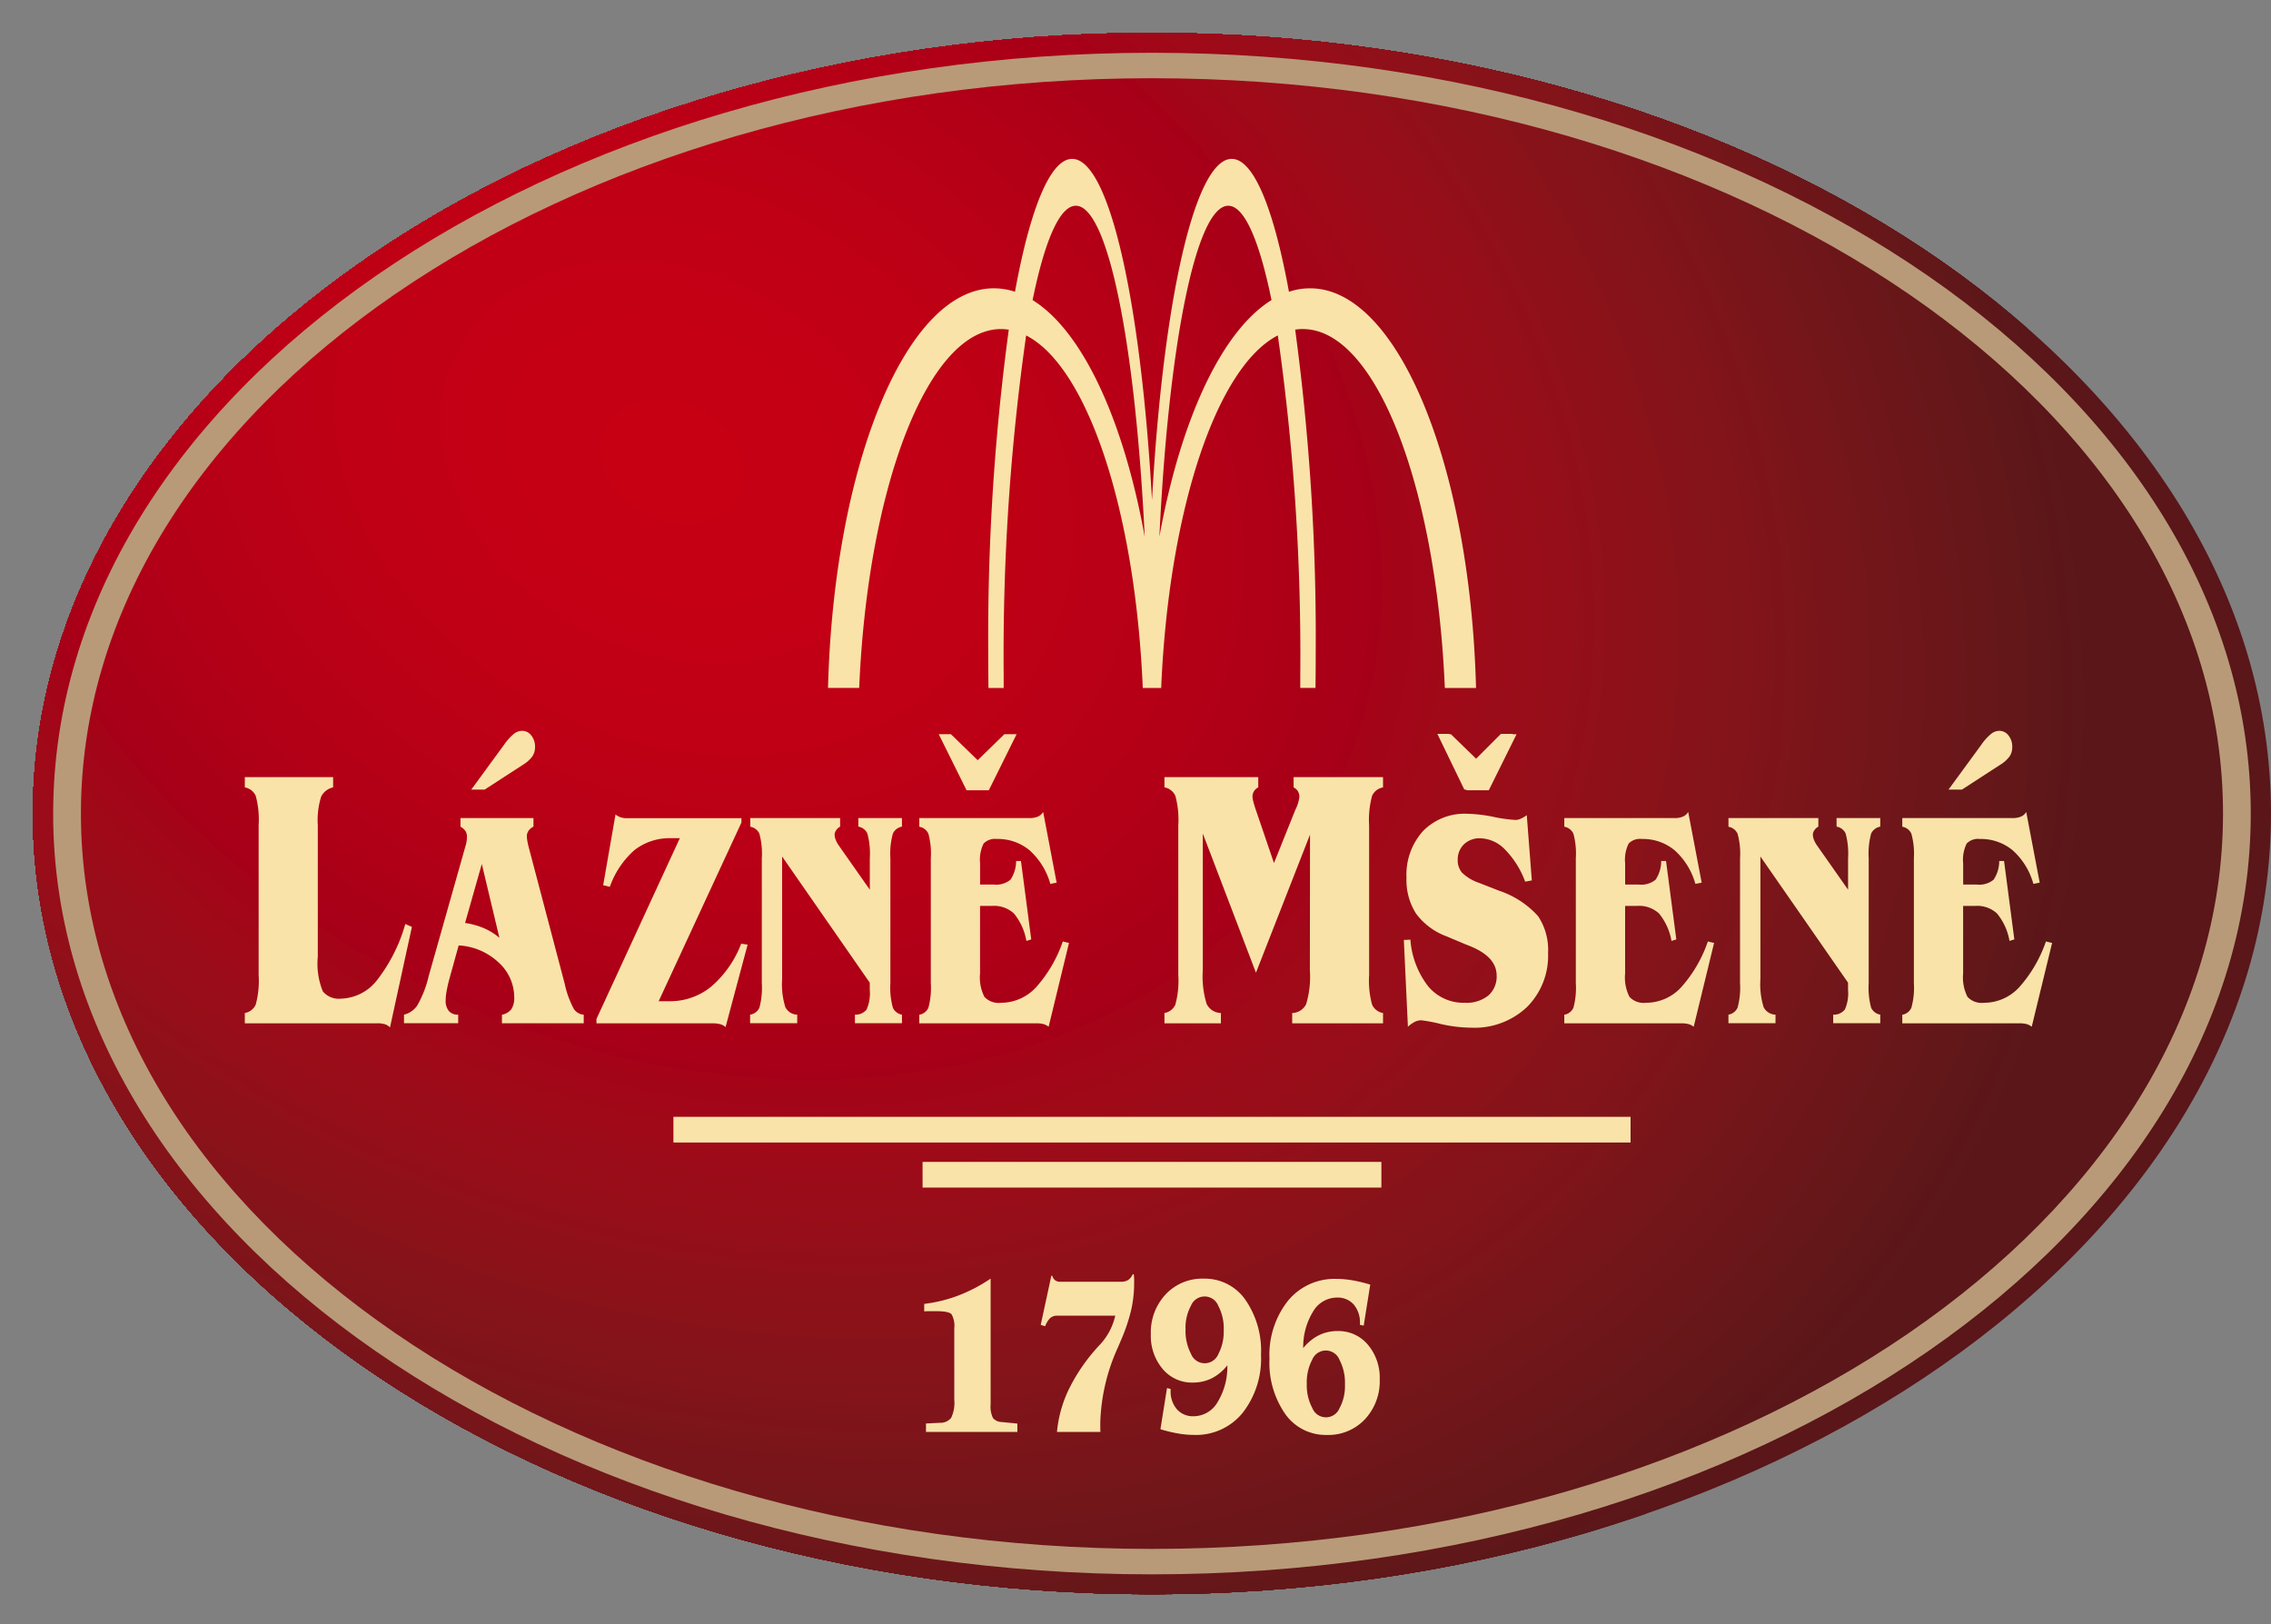 <svg id="logo" xmlns="http://www.w3.org/2000/svg" xmlns:xlink="http://www.w3.org/1999/xlink" width="187.965" height="134.44" viewBox="0 0 187.965 134.44">
  <rect x="0" y="0" width="187.965" height="134.44" fill="#808080" stroke="none"/>
  <defs>
    <clipPath id="clip-path">
      <path id="Path_584" data-name="Path 584" d="M7.979,72.594c0,35.593,41.609,64.623,92.621,64.623s92.617-29.03,92.617-64.623S151.614,7.971,100.6,7.971,7.979,37,7.979,72.594" transform="translate(-7.979 -7.971)" fill="none"/>
    </clipPath>
    <clipPath id="clip-path-2">
      <rect id="Rectangle_397" data-name="Rectangle 397" width="187.965" height="134.44" fill="none"/>
    </clipPath>
    <clipPath id="clip-path-3">
      <path id="Path_587" data-name="Path 587" d="M15.178,75.766c0-33.527,39.822-60.871,88.649-60.871s88.647,27.344,88.647,60.871-39.822,60.87-88.647,60.87-88.649-27.343-88.649-60.87m-2.3,0c0,34.686,40.853,62.976,90.947,62.976s90.945-28.29,90.945-62.976-40.855-62.977-90.945-62.977S12.881,41.08,12.881,75.766" transform="translate(-12.881 -12.789)" fill="none"/>
    </clipPath>
    <linearGradient id="linear-gradient" x1="-0.024" y1="1.033" x2="-0.022" y2="1.033" gradientUnits="objectBoundingBox">
      <stop offset="0" stop-color="#f7ebdf"/>
      <stop offset="0.006" stop-color="#f7ebdf"/>
      <stop offset="0.247" stop-color="#fce6b2"/>
      <stop offset="0.702" stop-color="#dab58c"/>
      <stop offset="1" stop-color="#b89a78"/>
    </linearGradient>
  </defs>
  <g id="Group_1430" data-name="Group 1430" transform="translate(2.726 2.723)">
    <g id="Group_1429" data-name="Group 1429" clip-path="url(#clip-path)">
      <rect id="Rectangle_394" data-name="Rectangle 394" width="185.238" height="129.244" transform="translate(0 0.001)" fill="#5a1619"/>
      <path id="Path_451" data-name="Path 451" d="M165.074,97.574a78.477,78.477,0,0,1-25.859,28.784,92.007,92.007,0,0,1-17.591,9.278v-.651H34.56v.985A156.251,156.251,0,0,1,11.7,126.28Q6.065,123.345.8,120.043H2.91V5.057H155.442V4.063q.758,1.151,1.487,2.312,1.457,2.32,2.8,4.676,2.676,4.711,4.867,9.537c11.671,25.712,12.753,53.405.482,76.987" transform="translate(-3.251 -5.398)" fill="#5a1619"/>
      <path id="Path_452" data-name="Path 452" d="M165.055,97.679a77.887,77.887,0,0,1-25.664,28.569,91.417,91.417,0,0,1-17.462,9.21q-2.336.933-4.743,1.754v-1.7H35.519v.274a154.967,154.967,0,0,1-22.685-9.617q-5.6-2.913-10.826-6.191h1.7V5.586H155.5V4.867q.753,1.143,1.476,2.294,1.445,2.3,2.775,4.642,2.656,4.676,4.831,9.466c11.583,25.519,12.657,53.006.477,76.41" transform="translate(-4.048 -5.927)" fill="#5b1719"/>
      <path id="Path_453" data-name="Path 453" d="M165.038,97.787a77.265,77.265,0,0,1-25.472,28.354,90.614,90.614,0,0,1-17.328,9.14q-2.32.925-4.709,1.742v-.977H42.157v1.325q-2.841-.818-5.68-1.763a153.848,153.848,0,0,1-22.514-9.545q-5.555-2.891-10.745-6.143H4.5V6.119H155.552V5.676q.745,1.133,1.464,2.277,1.435,2.286,2.753,4.605,2.639,4.64,4.8,9.4c11.5,25.327,12.562,52.606.474,75.834" transform="translate(-4.845 -6.46)" fill="#5c1619"/>
      <path id="Path_454" data-name="Path 454" d="M165.022,97.894a76.709,76.709,0,0,1-25.278,28.139,90.035,90.035,0,0,1-17.2,9.07q-4.6,1.838-9.474,3.236v-1.763H48.712v2.106q-5.637-1.383-11.276-3.254a152.888,152.888,0,0,1-22.343-9.473q-5.513-2.869-10.663-6.1H5.3V6.649H155.608V6.481q.741,1.125,1.452,2.259,1.425,2.268,2.733,4.571,2.616,4.606,4.759,9.323c11.408,25.135,12.466,52.208.47,75.26" transform="translate(-5.643 -6.99)" fill="#5e1719"/>
      <path id="Path_455" data-name="Path 455" d="M165.005,93.715a76.116,76.116,0,0,1-25.084,27.923,89.261,89.261,0,0,1-17.066,9q-4.568,1.824-9.4,3.213v-1.03H49.584v1.369q-5.593-1.373-11.189-3.228a151.628,151.628,0,0,1-22.172-9.4q-5.471-2.847-10.582-6.051H6.1V2.895H154.163V.778a118.292,118.292,0,0,1,10.375,18.254c11.321,24.943,12.371,51.808.467,74.684" transform="translate(-6.44 -3.235)" fill="#5f1719"/>
      <path id="Path_456" data-name="Path 456" d="M164.988,93.855A75.541,75.541,0,0,1,140.1,121.563a88.579,88.579,0,0,1-16.934,8.932q-4.534,1.808-9.33,3.185v-.3H50.456v.635q-5.549-1.364-11.1-3.206a150.372,150.372,0,0,1-22-9.327q-5.429-2.825-10.5-6H6.9V3.457H154.229V1.633a117.391,117.391,0,0,1,10.295,18.114c11.234,24.751,12.276,51.409.464,74.108" transform="translate(-7.237 -3.798)" fill="#601719"/>
      <path id="Path_457" data-name="Path 457" d="M160.168,93.994c-11.722,22.523-33.978,36.853-60.486,41.815v-1.861H57.513v2.13A145.177,145.177,0,0,1,13.68,121.412q-5.387-2.8-10.419-5.958Q2,114.668.769,113.86H2.891V4.02h146.6V2.488a116.529,116.529,0,0,1,10.215,17.974c11.146,24.557,12.181,51.008.459,73.532" transform="translate(-3.232 -4.361)" fill="#621719"/>
      <path id="Path_458" data-name="Path 458" d="M160.19,94.135c-11.629,22.347-33.712,36.566-60.014,41.489v-1.11H58.339v1.377a144.083,144.083,0,0,1-43.491-14.552Q9.5,118.559,4.51,115.43q-1.247-.78-2.471-1.583H3.727V4.586H149.6V3.348a115.57,115.57,0,0,1,10.136,17.831c11.058,24.366,12.084,50.611.455,72.957" transform="translate(-4.068 -4.927)" fill="#631719"/>
      <path id="Path_459" data-name="Path 459" d="M160.212,94.275c-11.537,22.17-33.446,36.276-59.54,41.161v-.359H59.164v.623a142.92,142.92,0,0,1-43.148-14.436q-5.3-2.759-10.256-5.864-1.237-.773-2.451-1.57H4.563V5.149H149.705V4.2a114.839,114.839,0,0,1,10.054,17.691c10.973,24.173,11.99,50.21.453,72.381" transform="translate(-4.904 -5.49)" fill="#641719"/>
      <path id="Path_460" data-name="Path 460" d="M160.229,94.415c-11.445,21.995-33.18,35.988-59.066,40.834a120.421,120.421,0,0,1-41.176.263,141.8,141.8,0,0,1-42.8-14.321q-5.261-2.739-10.174-5.819-1.229-.769-2.434-1.556H5.4V5.713h144.41V5.059a113.656,113.656,0,0,1,9.975,17.551c10.885,23.981,11.895,49.811.448,71.8" transform="translate(-5.737 -6.054)" fill="#651719"/>
      <path id="Path_461" data-name="Path 461" d="M160.251,94.554c-11.354,21.817-32.913,35.7-58.593,40.505a119.417,119.417,0,0,1-40.848.26A140.617,140.617,0,0,1,18.35,121.113q-5.219-2.716-10.092-5.77-1.219-.763-2.414-1.544h.388V6.275H149.911V5.914a112.812,112.812,0,0,1,9.894,17.409c10.8,23.79,11.8,49.414.446,71.231" transform="translate(-6.573 -6.617)" fill="#671719"/>
      <path id="Path_462" data-name="Path 462" d="M155.744,94.693c-11.262,21.641-32.649,35.411-58.12,40.178a118.5,118.5,0,0,1-40.517.259,139.48,139.48,0,0,1-42.117-14.092q-5.177-2.693-10.011-5.724-2.416-1.513-4.744-3.1h2.3V6.839H145.487v-.07A112.012,112.012,0,0,1,155.3,24.038c10.71,23.6,11.7,49.013.442,70.655" transform="translate(-2.88 -7.18)" fill="#681719"/>
      <path id="Path_463" data-name="Path 463" d="M155.8,90.848c-11.17,21.465-32.382,35.123-57.646,39.853s-54.581.529-81.962-13.722q-5.134-2.67-9.929-5.677-2.4-1.5-4.706-3.076H3.41V3.419H144.169V1.574q.741,1.029,1.459,2.067a111.162,111.162,0,0,1,9.736,17.129c10.623,23.4,11.608,48.613.438,70.078" transform="translate(-3.752 -3.76)" fill="#69171a"/>
      <path id="Path_464" data-name="Path 464" d="M155.86,91.022c-11.08,21.289-32.118,34.833-57.174,39.525s-54.132.524-81.288-13.609q-5.092-2.65-9.848-5.63-2.378-1.487-4.667-3.052h1.4V4.016H144.321V2.481q.737,1.021,1.448,2.05a110.142,110.142,0,0,1,9.656,16.989c10.536,23.212,11.513,48.214.435,69.5" transform="translate(-4.624 -4.357)" fill="#6b171a"/>
      <path id="Path_465" data-name="Path 465" d="M155.916,91.195c-10.987,21.111-31.849,34.544-56.7,39.2s-53.684.52-80.616-13.5q-5.05-2.628-9.766-5.584-2.358-1.475-4.628-3.027h.948V4.611h139.32V3.386q.73,1.011,1.436,2.033a109.236,109.236,0,0,1,9.574,16.847c10.45,23.021,11.419,47.816.431,68.929" transform="translate(-5.496 -4.952)" fill="#6c161a"/>
      <path id="Path_466" data-name="Path 466" d="M155.974,91.368c-10.9,20.937-31.585,34.257-56.226,38.869s-53.236.516-79.942-13.383q-5.009-2.6-9.685-5.537-2.338-1.464-4.59-3h.5V5.208h138.6V4.293q.725,1,1.423,2.015a108.349,108.349,0,0,1,9.5,16.708c10.362,22.828,11.323,47.416.427,68.352" transform="translate(-6.367 -5.55)" fill="#6d161a"/>
      <path id="Path_467" data-name="Path 467" d="M156.031,91.537c-10.8,20.761-31.318,33.969-55.753,38.542s-52.789.512-79.269-13.27q-4.966-2.584-9.6-5.492-2.318-1.449-4.551-2.975H6.9V5.8H144.779V5.2q.721,1,1.412,2a107.306,107.306,0,0,1,9.417,16.566c10.273,22.636,11.226,47.017.423,67.776" transform="translate(-7.239 -6.143)" fill="#6e161a"/>
      <path id="Path_468" data-name="Path 468" d="M151.863,87.929c-10.711,20.583-31.051,33.68-55.277,38.214s-52.34.507-78.6-13.158q-4.923-2.56-9.521-5.442-2.3-1.439-4.512-2.951-1.107-.756-2.193-1.529H3.545V2.617H139.259V.356q1.473,1.954,2.848,3.946a106.423,106.423,0,0,1,9.337,16.424c10.187,22.445,11.132,46.618.419,67.2" transform="translate(-3.886 -2.958)" fill="#6f161a"/>
      <path id="Path_469" data-name="Path 469" d="M151.959,88.132c-10.62,20.406-30.786,33.392-54.805,37.887s-51.891.5-77.922-13.044q-4.883-2.538-9.441-5.4-2.278-1.425-4.474-2.926-1.1-.748-2.173-1.516H4.456V3.244H139.464V1.309q1.461,1.938,2.824,3.913a105.473,105.473,0,0,1,9.255,16.284c10.1,22.251,11.037,46.219.416,66.625" transform="translate(-4.797 -3.585)" fill="#71161a"/>
      <path id="Path_470" data-name="Path 470" d="M152.053,88.336c-10.528,20.231-30.52,33.1-54.331,37.56s-51.444.5-77.251-12.932q-4.838-2.518-9.358-5.352-2.258-1.413-4.435-2.9-1.087-.745-2.154-1.5h.839V3.871h134.3V2.262q1.449,1.922,2.8,3.879a104.783,104.783,0,0,1,9.175,16.144c10.012,22.059,10.941,45.818.412,66.05" transform="translate(-5.704 -4.212)" fill="#72161a"/>
      <path id="Path_471" data-name="Path 471" d="M152.146,88.541c-10.436,20.054-30.255,32.814-53.859,37.233s-50.995.494-76.576-12.82q-4.8-2.5-9.278-5.3-2.238-1.4-4.4-2.875-1.077-.737-2.135-1.49H6.27V4.5h133.6V3.219q1.437,1.9,2.776,3.845a103.7,103.7,0,0,1,9.1,16c9.925,21.867,10.846,45.419.41,65.474" transform="translate(-6.612 -4.843)" fill="#73161a"/>
      <path id="Path_472" data-name="Path 472" d="M148.241,88.747c-10.345,19.879-29.989,32.526-53.385,36.906s-50.546.49-75.9-12.706A131.792,131.792,0,0,1,1.207,101.854H3.179V5.132H136.067V4.176q1.425,1.886,2.752,3.81a103,103,0,0,1,9.016,15.863c9.837,21.674,10.75,45.02.406,64.9" transform="translate(-3.521 -5.473)" fill="#74161a"/>
      <path id="Path_473" data-name="Path 473" d="M148.37,88.952c-10.254,19.7-29.722,32.238-52.912,36.578s-50.1.485-75.231-12.595A130.7,130.7,0,0,1,2.641,101.941H4.123V5.759H136.305v-.63q1.411,1.87,2.726,3.777a101.913,101.913,0,0,1,8.936,15.723c9.75,21.482,10.655,44.621.4,64.323" transform="translate(-4.465 -6.1)" fill="#76161a"/>
      <path id="Path_474" data-name="Path 474" d="M148.5,89.154C138.339,108.68,119.043,121.1,96.062,125.4s-49.65.482-74.558-12.481a129.378,129.378,0,0,1-17.429-10.9h.993V6.386H136.544v-.3q1.4,1.854,2.7,3.745A100.832,100.832,0,0,1,148.1,25.408c9.665,21.29,10.56,44.221.4,63.747" transform="translate(-5.409 -6.727)" fill="#77151a"/>
      <path id="Path_475" data-name="Path 475" d="M148.626,85.841c-20.14,38.7-76.484,49.245-125.849,23.555A128.146,128.146,0,0,1,5.5,98.6h.5V3.5H135.367v-1.8q.717.909,1.409,1.827,1.387,1.836,2.679,3.71a100.109,100.109,0,0,1,8.776,15.44c9.575,21.1,10.464,43.823.395,63.173" transform="translate(-6.35 -3.837)" fill="#78151a"/>
      <path id="Path_476" data-name="Path 476" d="M148.754,86.077c-19.954,38.347-75.786,48.8-124.7,23.341a127.146,127.146,0,0,1-17.116-10.7h.015V4.157H135.618V2.695q.71.9,1.4,1.811,1.373,1.82,2.653,3.675a99.245,99.245,0,0,1,8.7,15.3c9.489,20.906,10.368,43.423.39,62.6" transform="translate(-7.293 -4.498)" fill="#79151a"/>
      <path id="Path_477" data-name="Path 477" d="M145.14,86.315c-19.772,38-75.089,48.349-123.555,23.126a125.955,125.955,0,0,1-16.958-10.6q-.981-.729-1.943-1.473H4.151V4.818H132.123V3.7q.7.891,1.384,1.794,1.361,1.8,2.629,3.642a98.234,98.234,0,0,1,8.616,15.159c9.4,20.714,10.273,43.023.387,62.02" transform="translate(-4.492 -5.159)" fill="#7a151a"/>
      <path id="Path_478" data-name="Path 478" d="M145.3,86.552c-19.589,37.642-74.393,47.9-122.409,22.911a124.625,124.625,0,0,1-16.8-10.5q-.973-.721-1.926-1.46h.961V5.479h127.28V4.7q.7.883,1.371,1.776,1.347,1.788,2.6,3.609a97.221,97.221,0,0,1,8.536,15.019c9.315,20.52,10.179,42.623.384,61.444" transform="translate(-5.47 -5.82)" fill="#7c151a"/>
      <path id="Path_479" data-name="Path 479" d="M141.872,83.429c-19.406,37.289-73.7,47.45-121.262,22.7a123.508,123.508,0,0,1-16.643-10.4Q2.038,94.291.192,92.8H2.511V2.78H127.693V.605q2.85,3.465,5.341,7.077a96.4,96.4,0,0,1,8.457,14.878c9.227,20.329,10.082,42.226.38,60.869" transform="translate(-2.852 -3.122)" fill="#7d151a"/>
      <path id="Path_480" data-name="Path 480" d="M142.071,83.7c-19.223,36.935-73,47-120.116,22.482A122.5,122.5,0,0,1,5.469,95.876q-1.908-1.417-3.738-2.895H3.525V3.475h124.5V1.66q2.824,3.432,5.291,7.009a95.56,95.56,0,0,1,8.376,14.738c9.14,20.137,9.988,41.826.378,60.294" transform="translate(-3.866 -3.816)" fill="#7e141a"/>
      <path id="Path_481" data-name="Path 481" d="M142.265,83.969c-19.038,36.583-72.3,46.554-118.968,22.269A121.248,121.248,0,0,1,6.968,96.028q-1.892-1.4-3.7-2.867H4.534V4.167H128.356V2.711q2.8,3.4,5.241,6.944a94.538,94.538,0,0,1,8.3,14.6c9.052,19.945,9.892,41.426.372,59.718" transform="translate(-4.876 -4.508)" fill="#7f141a"/>
      <path id="Path_482" data-name="Path 482" d="M142.462,84.236C123.607,120.468,70.856,130.341,24.64,106.29A120.081,120.081,0,0,1,8.469,96.18Q6.595,94.789,4.8,93.34h.745V4.859H128.686v-1.1q2.768,3.367,5.19,6.877a93.839,93.839,0,0,1,8.216,14.455c8.966,19.753,9.8,41.027.37,59.142" transform="translate(-5.886 -5.2)" fill="#80141a"/>
      <path id="Path_483" data-name="Path 483" d="M142.662,84.5C123.99,120.383,71.752,130.16,25.986,106.342A118.819,118.819,0,0,1,9.973,96.332Q8.117,94.955,6.34,93.519h.219V5.55H129.02V4.812q2.743,3.333,5.139,6.81a92.62,92.62,0,0,1,8.136,14.314c8.879,19.561,9.7,40.628.367,58.567" transform="translate(-6.9 -5.891)" fill="#82141a"/>
      <path id="Path_484" data-name="Path 484" d="M139.506,84.773C121.019,120.3,69.294,129.979,23.978,106.4A117.535,117.535,0,0,1,8.121,96.482q-1.834-1.363-3.6-2.784-.881-.709-1.74-1.433H4.219V6.242H126V5.863q2.715,3.3,5.087,6.744a91.861,91.861,0,0,1,8.057,14.174c8.791,19.367,9.606,40.229.362,57.992" transform="translate(-4.56 -6.583)" fill="#83141a"/>
      <path id="Path_485" data-name="Path 485" d="M139.736,85.043c-18.3,35.172-69.515,44.759-114.381,21.409a116.466,116.466,0,0,1-15.7-9.815Q7.839,95.289,6.1,93.881q-.873-.7-1.724-1.419h.891V6.937h121.1V6.918q2.687,3.267,5.038,6.675a90.916,90.916,0,0,1,7.977,14.034c8.7,19.175,9.51,39.829.358,57.416" transform="translate(-5.604 -7.278)" fill="#84131a"/>
      <path id="Path_486" data-name="Path 486" d="M136.754,82.212c-18.121,34.821-68.818,44.31-113.235,21.2A115.727,115.727,0,0,1,7.976,93.692q-3.6-2.675-6.9-5.565H3.094V4.53h119.07V3.262q.685.8,1.351,1.608,2.662,3.235,4.989,6.609a90.134,90.134,0,0,1,7.9,13.893c8.616,18.984,9.415,39.431.355,56.84" transform="translate(-3.436 -4.871)" fill="#85131a"/>
      <path id="Path_487" data-name="Path 487" d="M137.016,82.514c-17.938,34.468-68.122,43.86-112.089,20.979A114.307,114.307,0,0,1,9.543,93.876Q5.982,91.23,2.714,88.368H4.171V5.254h118.4V4.363q.679.791,1.337,1.591,2.634,3.2,4.938,6.542a89.257,89.257,0,0,1,7.815,13.753c8.529,18.792,9.32,39.031.352,56.265" transform="translate(-4.513 -5.596)" fill="#86131a"/>
      <path id="Path_488" data-name="Path 488" d="M137.281,79.813c-17.755,34.115-67.425,43.412-110.942,20.764A113.157,113.157,0,0,1,11.112,91.06q-3.525-2.62-6.76-5.453h.9V2.978H121.621V.906q1.385,1.546,2.688,3.132,2.608,3.169,4.887,6.475a88.086,88.086,0,0,1,7.736,13.611c8.441,18.6,9.224,38.631.348,55.689" transform="translate(-5.591 -3.32)" fill="#87121a"/>
      <path id="Path_489" data-name="Path 489" d="M137.547,80.144c-17.571,33.762-66.728,42.962-109.8,20.549a111.762,111.762,0,0,1-15.07-9.421q-3.489-2.592-6.689-5.4H6.33V3.733H122.05V2.051q1.369,1.531,2.658,3.1,2.582,3.137,4.836,6.409A87.271,87.271,0,0,1,137.2,25.03c8.356,18.408,9.13,38.232.346,55.115" transform="translate(-6.671 -4.074)" fill="#88121a"/>
      <path id="Path_490" data-name="Path 490" d="M134.795,80.476c-17.387,33.409-66.03,42.514-108.648,20.336a110.737,110.737,0,0,1-14.912-9.323q-3.453-2.564-6.619-5.338-.793-.692-1.564-1.4H4.393V4.489H119.459V3.2q1.355,1.513,2.632,3.067,2.555,3.105,4.786,6.342a86.377,86.377,0,0,1,7.578,13.329c8.266,18.214,9.034,37.833.34,54.538" transform="translate(-4.735 -4.83)" fill="#8a1219"/>
      <path id="Path_491" data-name="Path 491" d="M132.18,80.805c-17.2,33.057-65.333,42.067-107.5,20.122A109.462,109.462,0,0,1,9.923,91.7q-3.417-2.538-6.55-5.282Q1.808,85.05.316,83.633H2.593V5.242H117.008v-.9q1.341,1.5,2.6,3.036,2.526,3.071,4.735,6.274a85.444,85.444,0,0,1,7.5,13.19c8.181,18.022,8.939,37.433.338,53.962" transform="translate(-2.934 -5.583)" fill="#8b1219"/>
      <path id="Path_492" data-name="Path 492" d="M132.506,81.138c-17.02,32.7-64.637,41.617-106.355,19.906a108.167,108.167,0,0,1-14.6-9.126q-3.381-2.511-6.481-5.226-1.549-1.355-3.025-2.757H3.732V6H117.493V5.492q1.327,1.484,2.577,3,2.5,3.039,4.684,6.207a84.654,84.654,0,0,1,7.416,13.049c8.094,17.83,8.844,37.034.335,53.387" transform="translate(-4.074 -6.339)" fill="#8c1119"/>
      <path id="Path_493" data-name="Path 493" d="M132.833,81.467C116,113.819,68.894,122.636,27.625,101.159a107.081,107.081,0,0,1-14.441-9.027q-3.343-2.482-6.409-5.17Q5.242,85.62,3.782,84.234H4.875V6.752H117.984V6.637Q119.3,8.1,120.533,9.608q2.472,3.007,4.634,6.14A83.583,83.583,0,0,1,132.5,28.656c8.006,17.639,8.748,36.635.33,52.811" transform="translate(-5.216 -7.093)" fill="#8d1119"/>
      <path id="Path_494" data-name="Path 494" d="M133.16,79.023c-16.653,32-63.242,40.72-104.061,19.477a106.207,106.207,0,0,1-14.284-8.928q-3.307-2.458-6.339-5.114-1.515-1.327-2.96-2.7h.5V4.731H117.156V3.567q.669.714,1.316,1.441,1.3,1.451,2.522,2.937,2.444,2.973,4.583,6.073a82.894,82.894,0,0,1,7.257,12.768c7.918,17.445,8.652,36.236.326,52.236" transform="translate(-6.357 -5.072)" fill="#8e1119"/>
      <path id="Path_495" data-name="Path 495" d="M130.767,76.672C114.3,108.32,68.221,116.944,27.851,95.935A104.983,104.983,0,0,1,13.726,87.1q-3.271-2.428-6.27-5.057-1.5-1.313-2.928-2.669-.713-.676-1.411-1.367h1.32V2.8H113.6V.641a86.64,86.64,0,0,1,16.844,24.372c7.831,17.253,8.557,35.836.323,51.66" transform="translate(-4.778 -3.145)" fill="#8f1019"/>
      <path id="Path_496" data-name="Path 496" d="M128.5,77.063c-16.287,31.3-61.849,39.824-101.768,19.05A100.921,100.921,0,0,1,.918,77.018H2.989V3.619h108.54V1.879a85.652,85.652,0,0,1,16.656,24.1c7.744,17.062,8.462,35.438.32,51.084" transform="translate(-3.33 -3.96)" fill="#901019"/>
      <path id="Path_497" data-name="Path 497" d="M128.891,77.455c-16.1,30.942-61.154,39.374-100.623,18.833A99.739,99.739,0,0,1,2.742,77.408H4.19V4.434H112.107V3.117a84.734,84.734,0,0,1,16.468,23.829c7.656,16.869,8.366,35.038.316,50.509" transform="translate(-4.531 -4.775)" fill="#911019"/>
      <path id="Path_498" data-name="Path 498" d="M129.278,77.848c-15.919,30.589-60.456,38.925-99.476,18.62A98.616,98.616,0,0,1,4.567,77.8h.825V5.252H112.685V4.359a83.7,83.7,0,0,1,16.28,23.557c7.57,16.677,8.272,34.638.312,49.933" transform="translate(-5.733 -5.593)" fill="#920f19"/>
      <path id="Path_499" data-name="Path 499" d="M129.664,78.241c-15.736,30.236-59.759,38.475-98.329,18.4A97.453,97.453,0,0,1,6.391,78.2h.2V6.068h106.67V5.6a82.78,82.78,0,0,1,16.094,23.285c7.481,16.485,8.175,34.24.308,49.358" transform="translate(-6.934 -6.409)" fill="#930f19"/>
      <path id="Path_500" data-name="Path 500" d="M125.247,78.631c-15.552,29.884-59.062,38.028-97.183,18.19A96.311,96.311,0,0,1,3.411,78.587Q2.13,77.267.918,75.912H2.989V6.882H109.036V6.835a81.813,81.813,0,0,1,15.905,23.013c7.395,16.293,8.081,33.841.306,48.782" transform="translate(-3.33 -7.223)" fill="#950e19"/>
      <path id="Path_501" data-name="Path 501" d="M125.686,74.071c-15.367,29.532-58.364,37.58-96.035,17.976A95.19,95.19,0,0,1,5.289,74.028q-1.267-1.3-2.465-2.644h1.42V2.747H107.069V.554q1.333,1.265,2.6,2.569a80.866,80.866,0,0,1,15.717,22.742c7.307,16.1,7.985,33.44.3,48.206" transform="translate(-4.585 -3.088)" fill="#950e19"/>
      <path id="Path_502" data-name="Path 502" d="M126.133,74.523c-15.185,29.179-57.668,37.13-94.889,17.76a94.049,94.049,0,0,1-24.071-17.8q-1.251-1.287-2.434-2.611H5.5V3.622H107.738V1.883q1.318,1.251,2.568,2.538a79.867,79.867,0,0,1,15.53,22.471c7.221,15.907,7.89,33.041.3,47.631" transform="translate(-5.846 -3.963)" fill="#970e19"/>
      <path id="Path_503" data-name="Path 503" d="M122.2,74.974c-15,28.825-56.971,36.68-93.742,17.545A92.913,92.913,0,0,1,4.676,74.932Q2.2,72.385,0,69.7H2.385V4.5h101.64V3.211q1.3,1.235,2.538,2.508a78.983,78.983,0,0,1,15.342,22.2c7.132,15.716,7.794,32.643.293,47.057" transform="translate(-2.726 -4.837)" fill="#980d19"/>
      <path id="Path_504" data-name="Path 504" d="M122.694,75.427C107.875,103.9,66.419,111.661,30.1,92.758A91.749,91.749,0,0,1,6.608,75.384q-2.442-2.514-4.62-5.162H3.694V5.373H104.743v-.83q1.285,1.219,2.506,2.477A77.95,77.95,0,0,1,122.4,28.947c7.046,15.524,7.7,32.243.291,46.48" transform="translate(-4.035 -5.714)" fill="#990d19"/>
      <path id="Path_505" data-name="Path 505" d="M123.191,75.877C108.556,104,67.613,111.662,31.742,92.994a90.642,90.642,0,0,1-23.2-17.159q-2.41-2.482-4.562-5.1H5V6.247H105.463V5.871q1.269,1.2,2.475,2.446A76.939,76.939,0,0,1,122.9,29.973c6.958,15.331,7.6,31.844.288,45.9" transform="translate(-5.346 -6.588)" fill="#9a0c19"/>
      <path id="Path_506" data-name="Path 506" d="M123.687,71.818c-14.451,27.768-54.88,35.335-90.3,16.9A89.555,89.555,0,0,1,10.478,71.776Q8.1,69.324,5.972,66.741h.344V2.611h97.3V.348q2.628,2.3,5.013,4.756A76.038,76.038,0,0,1,123.4,26.489c6.872,15.138,7.508,31.444.283,45.328" transform="translate(-6.658 -2.952)" fill="#9b0c19"/>
      <path id="Path_507" data-name="Path 507" d="M120.274,72.324C106.006,99.74,66.091,107.211,31.119,89.012A88.372,88.372,0,0,1,8.5,72.283q-2.35-2.418-4.447-4.97-1.047-1.273-2.03-2.576H3.718V3.542h96.737V1.762q2.6,2.274,4.949,4.7A75.085,75.085,0,0,1,120,27.572c6.783,14.946,7.412,31.045.279,44.752" transform="translate(-4.059 -3.883)" fill="#9c0b19"/>
      <path id="Path_508" data-name="Path 508" d="M120.82,72.832C106.736,99.894,67.333,107.269,32.811,89.3A87.244,87.244,0,0,1,10.484,72.792q-2.32-2.39-4.389-4.907-1.035-1.258-2-2.543h.988V4.473h96.176v-1.3q2.564,2.244,4.886,4.637a74.078,74.078,0,0,1,14.4,20.842c6.7,14.755,7.317,30.646.276,44.178" transform="translate(-5.419 -4.814)" fill="#9d0a18"/>
      <path id="Path_509" data-name="Path 509" d="M117.806,73.34c-13.9,26.71-52.789,33.989-86.861,16.258A86.1,86.1,0,0,1,8.908,73.3,77.053,77.053,0,0,1,.75,63.389H2.878V5.406H98.5V4.593q2.531,2.215,4.822,4.576a73.112,73.112,0,0,1,14.216,20.57c6.61,14.561,7.223,30.247.272,43.6" transform="translate(-3.22 -5.747)" fill="#9e0a18"/>
      <path id="Path_510" data-name="Path 510" d="M118.4,73.848C104.681,100.205,66.3,107.389,32.683,89.892A84.958,84.958,0,0,1,10.938,73.809a76.114,76.114,0,0,1-8.052-9.781h1.4V6.337H99.343V6.008q2.5,2.186,4.757,4.516a72.158,72.158,0,0,1,14.029,20.3c6.522,14.37,7.126,29.847.268,43.026" transform="translate(-4.626 -6.679)" fill="#9f0918"/>
      <path id="Path_511" data-name="Path 511" d="M118.993,70.277C105.46,96.282,67.6,103.369,34.425,86.106A83.843,83.843,0,0,1,12.97,70.239a74.929,74.929,0,0,1-7.943-9.652h.667V3.19H97.672V1.227q1.289,1.039,2.52,2.118Q102.656,5.5,104.887,7.8a71.172,71.172,0,0,1,13.841,20.026c6.435,14.178,7.032,29.448.265,42.451" transform="translate(-6.036 -3.531)" fill="#a00918"/>
      <path id="Path_512" data-name="Path 512" d="M116.41,70.84c-13.351,25.653-50.7,32.643-83.422,15.614A82.7,82.7,0,0,1,11.825,70.8a74.015,74.015,0,0,1-7.835-9.521q-.857-1.241-1.649-2.5H3.926V4.178H95.378V2.727q1.271,1.025,2.487,2.088,2.43,2.126,4.631,4.395a70.236,70.236,0,0,1,13.654,19.756c6.347,13.985,6.936,29.048.262,41.874" transform="translate(-4.267 -4.519)" fill="#a00818"/>
      <path id="Path_513" data-name="Path 513" d="M114.158,71.4c-13.167,25.3-50,32.2-82.276,15.4A81.569,81.569,0,0,1,11.01,71.368a73.2,73.2,0,0,1-7.728-9.39Q1.594,59.529.156,57H2.488V5.165H93.415V4.227q1.253,1.011,2.452,2.059,2.4,2.1,4.567,4.334A69.272,69.272,0,0,1,113.9,30.105c6.26,13.793,6.841,28.649.259,41.3" transform="translate(-2.829 -5.506)" fill="#a10718"/>
      <path id="Path_514" data-name="Path 514" d="M114.835,68.2C101.852,93.148,65.529,99.947,33.707,83.385A80.386,80.386,0,0,1,13.125,68.163,71.944,71.944,0,0,1,5.5,58.9Q3.839,56.491,2.422,54H3.979V2.385H91.856V0A77.994,77.994,0,0,1,101.3,8.265,68.249,68.249,0,0,1,114.58,27.477c6.174,13.6,6.746,28.25.255,40.723" transform="translate(-4.321 -2.726)" fill="#a20618"/>
      <path id="Path_515" data-name="Path 515" d="M115.27,68.3c-12.8,24.6-48.609,31.3-79.981,14.971A79.266,79.266,0,0,1,15,68.265a70.966,70.966,0,0,1-7.514-9.127Q5.843,56.757,4.445,54.3h.783V4.775H4.32A40.207,40.207,0,0,1,7.482.8V2.91H92.616V1.068a76.736,76.736,0,0,1,9.313,8.145,67.338,67.338,0,0,1,13.091,18.94C121.1,41.561,121.669,56,115.27,68.3" transform="translate(-5.57 -3.251)" fill="#a30518"/>
      <path id="Path_516" data-name="Path 516" d="M115.951,68.927C103.335,93.169,68.038,99.775,37.116,83.683a78.163,78.163,0,0,1-20-14.792,69.984,69.984,0,0,1-7.405-9q-1.618-2.347-2.995-4.771h.008V6.312H6.59A39.483,39.483,0,0,1,9.708,2.395V3.959H93.621v-1.3a75.878,75.878,0,0,1,9.18,8.027,66.365,66.365,0,0,1,12.9,18.669c6,13.216,6.554,27.451.247,39.572" transform="translate(-7.065 -4.3)" fill="#a40418"/>
      <path id="Path_517" data-name="Path 517" d="M111.648,69.552c-12.432,23.89-47.214,30.4-77.688,14.542C18.723,76.165,7.448,64.144,1.536,51.12h1.7v-39H1.293A38.757,38.757,0,0,1,6.95,3.989V5.008H89.644V4.248a74.621,74.621,0,0,1,9.045,7.91,65.393,65.393,0,0,1,12.716,18.4c5.912,13.025,6.459,27.053.243,39" transform="translate(-3.577 -5.349)" fill="#a50318"/>
      <path id="Path_518" data-name="Path 518" d="M112.4,70.175C100.154,93.711,65.885,100.125,35.862,84.5,20.849,76.689,9.74,64.846,3.916,52.014h.889V13.592H3.676A38.294,38.294,0,0,1,9.25,5.578v.476H90.724V5.833a73.824,73.824,0,0,1,8.912,7.794,64.456,64.456,0,0,1,12.526,18.126c5.824,12.832,6.365,26.654.24,38.422" transform="translate(-5.146 -6.396)" fill="#a60018"/>
      <path id="Path_519" data-name="Path 519" d="M113.157,67.485C101.091,90.669,67.336,96.988,37.762,81.6,22.975,73.9,12.032,62.236,6.3,49.6h.077V11.751H6.058A37.613,37.613,0,0,1,11.55,3.857q.8-.887,1.655-1.72V3.789H89.358V2.366Q90.6,3.217,91.8,4.108a72.6,72.6,0,0,1,8.777,7.678,63.447,63.447,0,0,1,12.34,17.854c5.739,12.64,6.27,26.253.237,37.845" transform="translate(-6.714 -4.13)" fill="#a70018"/>
      <path id="Path_520" data-name="Path 520" d="M110.2,68.16c-11.883,22.832-45.124,29.053-74.25,13.9C21.387,74.479,10.611,62.99,4.961,50.543Q3.9,48.208,3.086,45.836H4.228V17.642H2.8A37.175,37.175,0,0,1,10.135,5.5q.789-.871,1.631-1.694V4.887H86.76V4.032q1.227.839,2.407,1.715a71.446,71.446,0,0,1,8.645,7.56A62.474,62.474,0,0,1,109.964,30.89c5.649,12.448,6.174,25.853.234,37.27" transform="translate(-4.569 -5.228)" fill="#a80018"/>
      <path id="Path_521" data-name="Path 521" d="M108.477,65.815C96.778,88.294,64.049,94.42,35.375,79.5,21.036,72.037,10.427,60.726,4.865,48.471a50.79,50.79,0,0,1-3.206-9.323H3.321V20.528h-1.9A36.54,36.54,0,0,1,9.959,4.122,37.834,37.834,0,0,1,13.269.887V2.966H82.936v-1.9q2.51,1.572,4.835,3.3a70.43,70.43,0,0,1,8.511,7.444A61.56,61.56,0,0,1,108.247,29.12c5.562,12.255,6.078,25.456.23,36.7" transform="translate(-3.662 -3.307)" fill="#a90017"/>
      <path id="Path_522" data-name="Path 522" d="M107.514,66.536C96,88.662,63.784,94.692,35.558,80,21.447,72.659,11,61.526,5.528,49.464A46.451,46.451,0,0,1,1.2,31.029,36.831,36.831,0,0,1,5.3,13.343,36.015,36.015,0,0,1,10.543,5.81,37.2,37.2,0,0,1,13.8,2.626V4.111H82.375V2.8q2.47,1.545,4.759,3.247a69.327,69.327,0,0,1,8.378,7.327,60.619,60.619,0,0,1,11.776,17.04c5.474,12.063,5.983,25.056.225,36.12" transform="translate(-3.515 -4.452)" fill="#aa0017"/>
      <path id="Path_523" data-name="Path 523" d="M108.4,67.258C97.065,89.031,65.364,94.967,37.587,80.512,23.7,73.284,13.424,62.328,8.036,50.457A45.66,45.66,0,0,1,3.78,32.317a36.231,36.231,0,0,1,4.033-17.4A35.406,35.406,0,0,1,12.97,7.5a36.8,36.8,0,0,1,3.205-3.134v.89H83.658V4.541q2.432,1.522,4.683,3.2a68.063,68.063,0,0,1,8.245,7.209,59.6,59.6,0,0,1,11.588,16.769c5.389,11.871,5.888,24.656.223,35.543" transform="translate(-5.212 -5.598)" fill="#aa0017"/>
      <path id="Path_524" data-name="Path 524" d="M109.277,67.981C98.13,89.4,66.941,95.241,39.615,81.019c-13.662-7.11-23.773-17.888-29.074-29.567S4.749,27.2,10.324,16.485A34.811,34.811,0,0,1,15.4,9.191,36.044,36.044,0,0,1,18.55,6.109v.3H84.939V6.278q2.392,1.5,4.607,3.145a66.989,66.989,0,0,1,8.111,7.094,58.613,58.613,0,0,1,11.4,16.5c5.3,11.679,5.792,24.257.219,34.967" transform="translate(-6.907 -6.745)" fill="#ab0017"/>
      <path id="Path_525" data-name="Path 525" d="M110.156,63.59C99.193,84.659,68.518,90.4,41.642,76.414,28.2,69.42,18.261,58.819,13.047,47.334s-5.7-23.858-.215-34.393A35.057,35.057,0,0,1,24.384.082V2.436H81.347V.117c26.875,13.986,39.774,42.4,28.809,63.473" transform="translate(-8.601 -2.777)" fill="#ac0017"/>
      <path id="Path_526" data-name="Path 526" d="M111.038,64.4C100.258,85.115,70.1,90.76,43.67,77.008c-13.212-6.877-22.989-17.3-28.117-28.594s-5.6-23.459-.211-33.817A34.466,34.466,0,0,1,26.7,1.954V3.669h56.01V1.987C109.137,15.74,121.819,43.682,111.038,64.4" transform="translate(-10.297 -4.01)" fill="#ad0017"/>
      <path id="Path_527" data-name="Path 527" d="M111.919,65.206C101.321,85.569,71.673,91.118,45.7,77.6c-12.988-6.76-22.6-17-27.638-28.107s-5.506-23.059-.208-33.241A33.9,33.9,0,0,1,29.016,3.824V4.9H84.074V3.857c25.976,13.518,38.442,40.984,27.846,61.348" transform="translate(-11.992 -5.241)" fill="#ae0017"/>
      <path id="Path_528" data-name="Path 528" d="M112.8,66.011c-10.415,20.01-39.55,25.463-65.076,12.18C34.963,71.549,25.518,61.48,20.567,50.571s-5.412-22.661-.2-32.666A33.29,33.29,0,0,1,31.334,5.691v.438h54.1v-.4C110.963,19.009,123.214,46,112.8,66.011" transform="translate(-13.688 -6.47)" fill="#af0017"/>
      <path id="Path_529" data-name="Path 529" d="M113.682,62.58C103.452,82.238,74.829,87.6,49.753,74.546,37.215,68.021,27.937,58.13,23.072,47.413s-5.315-22.26-.2-32.089a32.7,32.7,0,0,1,10.778-12,37.538,37.538,0,0,1,3.531-2.117V3.123H82.062v-2Q84.447,2.134,86.8,3.358c25.077,13.05,37.112,39.565,26.882,59.223" transform="translate(-15.383 -3.464)" fill="#af0017"/>
      <path id="Path_530" data-name="Path 530" d="M114.562,63.467C104.516,82.773,76.407,88.033,51.78,75.218s-36.446-38.856-26.4-58.162A32.126,32.126,0,0,1,35.967,5.273,36.146,36.146,0,0,1,39.435,3.2V4.432H83.511V3.114q2.34.991,4.652,2.191c24.627,12.816,36.446,38.856,26.4,58.161" transform="translate(-17.079 -4.773)" fill="#b00017"/>
      <path id="Path_531" data-name="Path 531" d="M115.444,60.993C105.58,79.947,77.985,85.111,53.808,72.53s-35.78-38.147-25.917-57.1A31.533,31.533,0,0,1,38.283,3.863,37.019,37.019,0,0,1,45.354.134V2.383H80.342V0a62.747,62.747,0,0,1,9.185,3.893c24.177,12.582,35.781,38.147,25.917,57.1" transform="translate(-18.774 -2.724)" fill="#b10017"/>
      <path id="Path_532" data-name="Path 532" d="M116.325,61.937c-9.68,18.6-36.762,23.67-60.489,11.321S20.721,35.822,30.4,17.221A30.932,30.932,0,0,1,40.6,5.87,36.229,36.229,0,0,1,47.538,2.21V3.75H81.876V2.078A61.68,61.68,0,0,1,90.89,5.9C114.617,18.248,126,43.336,116.325,61.937" transform="translate(-20.47 -4.091)" fill="#b20017"/>
      <path id="Path_533" data-name="Path 533" d="M117.2,62.883c-9.5,18.249-36.064,23.221-59.341,11.108S23.415,37.264,32.911,19.017A30.369,30.369,0,0,1,42.916,7.878a35.657,35.657,0,0,1,6.806-3.59v.833H83.41V4.16a60.561,60.561,0,0,1,8.843,3.749C115.53,20.023,126.7,44.636,117.2,62.883" transform="translate(-22.165 -5.462)" fill="#b30017"/>
      <path id="Path_534" data-name="Path 534" d="M118.086,59.893c-9.313,17.9-35.367,22.773-58.195,10.893S26.108,34.77,35.42,16.875C40.077,7.927,48.918,2.233,59.45.262V2.555H84.943v-.25a59.193,59.193,0,0,1,8.672,3.677C116.443,17.861,127.4,42,118.086,59.893" transform="translate(-23.86 -2.896)" fill="#b30016"/>
      <path id="Path_535" data-name="Path 535" d="M118.968,60.714C109.838,78.257,84.3,83.037,61.919,71.392S28.8,36.085,37.93,18.542C42.5,9.77,51.164,4.19,61.486,2.257V3.8H77.908V2.152a56.542,56.542,0,0,1,17.07,5.712c22.378,11.645,33.117,35.307,23.989,52.85" transform="translate(-25.556 -4.14)" fill="#b40016"/>
      <path id="Path_536" data-name="Path 536" d="M119.849,61.743c-8.947,17.19-33.974,21.875-55.9,10.464s-32.452-34.6-23.506-51.788c4.472-8.6,12.966-14.065,23.083-15.957v.79H79.615V4.359a55.411,55.411,0,0,1,16.727,5.6c21.928,11.412,32.453,34.6,23.507,51.788" transform="translate(-27.251 -5.593)" fill="#b50016"/>
      <path id="Path_537" data-name="Path 537" d="M120.73,61.561C111.968,78.4,87.453,82.986,65.974,71.809S34.188,37.922,42.951,21.083c4.381-8.418,12.7-13.775,22.609-15.629S86.966,5.246,97.7,10.835c21.479,11.177,31.787,33.887,23.025,50.725" transform="translate(-28.946 -5.834)" fill="#b50016"/>
      <path id="Path_538" data-name="Path 538" d="M121.61,62.614C113.031,79.1,89.029,83.592,68,72.648S36.881,39.47,45.46,22.985C49.749,14.743,57.894,9.5,67.6,7.683s20.958-.2,31.472,5.268c21.028,10.943,31.12,33.178,22.542,49.663" transform="translate(-30.642 -7.311)" fill="#b60016"/>
      <path id="Path_539" data-name="Path 539" d="M122.491,63.667C114.1,79.8,90.607,84.2,70.029,73.485s-30.454-32.469-22.06-48.6c4.2-8.066,12.168-13.2,21.663-14.975s20.511-.2,30.8,5.157c20.577,10.709,30.454,32.469,22.059,48.6" transform="translate(-32.337 -8.788)" fill="#b70016"/>
      <path id="Path_540" data-name="Path 540" d="M123.373,64.719c-8.212,15.78-31.187,20.08-51.315,9.6S42.268,42.565,50.481,26.786c4.1-7.89,11.9-12.909,21.187-14.648s20.063-.194,30.127,5.043c20.129,10.475,29.79,31.759,21.578,47.538" transform="translate(-34.033 -10.265)" fill="#b70016"/>
      <path id="Path_541" data-name="Path 541" d="M124.253,65.773C116.226,81.2,93.764,85.4,74.085,75.163s-29.124-31.05-21.1-46.477,30.489-19.63,50.169-9.39,29.123,31.05,21.094,46.477" transform="translate(-35.728 -11.741)" fill="#b80016"/>
      <path id="Path_542" data-name="Path 542" d="M125.134,66.825C117.29,81.9,95.341,86.008,76.113,76S47.655,45.662,55.5,30.587,85.292,11.4,104.522,21.411s28.457,30.339,20.612,45.414" transform="translate(-37.424 -13.218)" fill="#b90016"/>
      <path id="Path_543" data-name="Path 543" d="M126.015,67.877c-7.662,14.723-29.1,18.735-47.875,8.961S50.348,47.209,58.008,32.487s29.1-18.735,47.876-8.961,27.791,29.63,20.131,44.351" transform="translate(-39.119 -14.694)" fill="#b90016"/>
      <path id="Path_544" data-name="Path 544" d="M126.9,68.932C119.417,83.3,98.5,87.217,80.168,77.677S53.04,48.757,60.519,34.388s28.4-18.285,46.728-8.746,27.127,28.92,19.649,43.289" transform="translate(-40.814 -16.172)" fill="#ba0016"/>
      <path id="Path_545" data-name="Path 545" d="M127.777,69.984C120.483,84,100.075,87.82,82.2,78.516S55.735,50.306,63.029,36.289s27.7-17.836,45.582-8.532,26.461,28.21,19.166,42.227" transform="translate(-42.51 -17.649)" fill="#ba0016"/>
      <path id="Path_546" data-name="Path 546" d="M128.658,71.038c-7.111,13.663-27,17.387-44.434,8.317s-25.8-27.5-18.685-41.166,27-17.387,44.435-8.317,25.8,27.5,18.684,41.166" transform="translate(-44.205 -19.126)" fill="#bb0016"/>
      <path id="Path_547" data-name="Path 547" d="M129.539,72.092c-6.928,13.311-26.308,16.938-43.289,8.1s-25.129-26.791-18.2-40.1,26.308-16.938,43.289-8.1,25.13,26.791,18.2,40.1" transform="translate(-45.9 -20.604)" fill="#bc0015"/>
      <path id="Path_548" data-name="Path 548" d="M130.42,73.143c-6.745,12.96-25.612,16.491-42.142,7.889S63.814,54.95,70.559,41.991,96.169,25.5,112.7,34.1s24.464,26.081,17.72,39.04" transform="translate(-47.596 -22.079)" fill="#bc0015"/>
      <path id="Path_549" data-name="Path 549" d="M131.3,74.2c-6.56,12.606-24.914,16.041-41,7.672S66.508,56.5,73.068,43.891s24.914-16.041,41-7.672S137.862,61.59,131.3,74.2" transform="translate(-49.291 -23.556)" fill="#bd0015"/>
      <path id="Path_550" data-name="Path 550" d="M132.182,75.249c-6.377,12.254-24.217,15.593-39.849,7.459S69.2,58.045,75.578,45.793,99.795,30.2,115.427,38.334,138.559,63,132.182,75.249" transform="translate(-50.987 -25.033)" fill="#bd0015"/>
      <path id="Path_551" data-name="Path 551" d="M133.063,76.3c-6.194,11.9-23.52,15.143-38.7,7.244S71.9,59.595,78.087,47.693s23.522-15.143,38.7-7.244S139.257,64.4,133.063,76.3" transform="translate(-52.682 -26.51)" fill="#be0015"/>
      <path id="Path_552" data-name="Path 552" d="M133.945,77.356c-6.011,11.548-22.824,14.7-37.556,7.029S74.587,61.142,80.6,49.594s22.823-14.7,37.554-7.029,21.8,23.243,15.792,34.791" transform="translate(-54.378 -27.987)" fill="#be0015"/>
      <path id="Path_553" data-name="Path 553" d="M134.824,78.407C129,89.6,112.7,92.655,98.416,85.223S77.28,62.689,83.107,51.495s22.127-14.248,36.408-6.816,21.136,22.534,15.309,33.728" transform="translate(-56.073 -29.463)" fill="#bf0015"/>
      <path id="Path_554" data-name="Path 554" d="M135.706,79.462c-5.643,10.843-21.431,13.8-35.262,6.6S79.975,64.238,85.618,53.395s21.43-13.8,35.262-6.6,20.469,21.823,14.827,32.666" transform="translate(-57.769 -30.94)" fill="#bf0015"/>
      <path id="Path_555" data-name="Path 555" d="M136.587,80.514c-5.46,10.491-20.734,13.35-34.115,6.386s-19.8-21.114-14.345-31.6,20.734-13.35,34.116-6.386,19.8,21.114,14.345,31.6" transform="translate(-59.464 -32.417)" fill="#c00015"/>
      <path id="Path_556" data-name="Path 556" d="M137.468,81.569c-5.277,10.137-20.037,12.9-32.969,6.171S85.36,67.336,90.637,57.2s20.036-12.9,32.968-6.171,19.139,20.4,13.863,30.543" transform="translate(-61.159 -33.895)" fill="#c00015"/>
      <path id="Path_557" data-name="Path 557" d="M138.348,82.621c-5.091,9.785-19.339,12.453-31.821,5.956S88.054,68.883,93.146,59.1s19.339-12.453,31.821-5.956,18.473,19.694,13.38,29.479" transform="translate(-62.854 -35.371)" fill="#c00015"/>
      <path id="Path_558" data-name="Path 558" d="M139.229,83.673c-4.908,9.433-18.642,12-30.675,5.741S90.748,70.429,95.656,61s18.642-12,30.675-5.741,17.807,18.986,12.9,28.418" transform="translate(-64.55 -36.847)" fill="#c10015"/>
      <path id="Path_559" data-name="Path 559" d="M140.112,84.727c-4.726,9.08-17.946,11.555-29.529,5.526S93.442,71.979,98.166,62.9s17.946-11.555,29.528-5.526,17.143,18.274,12.417,27.354" transform="translate(-66.246 -38.325)" fill="#c10015"/>
      <path id="Path_560" data-name="Path 560" d="M140.993,85.781c-4.543,8.727-17.249,11.1-28.382,5.312S96.134,73.527,100.677,64.8s17.248-11.1,28.381-5.312,16.477,17.565,11.935,26.294" transform="translate(-67.941 -39.802)" fill="#c20015"/>
      <path id="Path_561" data-name="Path 561" d="M141.873,86.833c-4.357,8.374-16.551,10.658-27.234,5.1S98.828,75.075,103.186,66.7s16.551-10.658,27.234-5.1,15.811,16.856,11.452,25.231" transform="translate(-69.636 -41.278)" fill="#c20015"/>
      <path id="Path_562" data-name="Path 562" d="M142.754,87.885c-4.175,8.023-15.855,10.209-26.088,4.883S101.521,76.623,105.7,68.6s15.855-10.209,26.088-4.883,15.145,16.146,10.97,24.167" transform="translate(-71.331 -42.755)" fill="#c20015"/>
      <path id="Path_563" data-name="Path 563" d="M143.635,88.939c-3.992,7.67-15.158,9.76-24.942,4.668S104.214,78.17,108.2,70.5s15.159-9.76,24.942-4.668,14.48,15.437,10.488,23.107" transform="translate(-73.027 -44.232)" fill="#c30015"/>
      <path id="Path_564" data-name="Path 564" d="M144.517,89.992c-3.809,7.317-14.461,9.311-23.8,4.453S106.907,79.72,110.716,72.4s14.462-9.311,23.794-4.454,13.814,14.726,10.007,22.043" transform="translate(-74.722 -45.709)" fill="#c30015"/>
      <path id="Path_565" data-name="Path 565" d="M145.4,91.046c-3.624,6.964-13.763,8.862-22.647,4.238S109.6,81.268,113.226,74.3s13.765-8.861,22.647-4.238,13.148,14.017,9.523,20.982" transform="translate(-76.418 -47.187)" fill="#c40014"/>
      <path id="Path_566" data-name="Path 566" d="M146.278,92.1c-3.44,6.612-13.067,8.413-21.5,4.025s-12.482-13.308-9.041-19.92,13.068-8.413,21.5-4.025,12.481,13.308,9.04,19.919" transform="translate(-78.113 -48.663)" fill="#c40014"/>
      <path id="Path_567" data-name="Path 567" d="M147.159,93.15c-3.258,6.26-12.371,7.966-20.355,3.81s-11.816-12.6-8.56-18.856,12.371-7.966,20.355-3.81,11.818,12.6,8.56,18.856" transform="translate(-79.808 -50.139)" fill="#c40014"/>
      <path id="Path_568" data-name="Path 568" d="M148.041,94.2c-3.075,5.907-11.674,7.516-19.208,3.6S117.681,85.911,120.756,80s11.673-7.516,19.208-3.6,11.151,11.888,8.077,17.8" transform="translate(-81.504 -51.616)" fill="#c40014"/>
      <path id="Path_569" data-name="Path 569" d="M148.92,95.257c-2.889,5.555-10.977,7.068-18.061,3.381s-10.486-11.178-7.6-16.732,10.977-7.068,18.062-3.381S151.811,89.7,148.92,95.257" transform="translate(-83.199 -53.094)" fill="#c50014"/>
      <path id="Path_570" data-name="Path 570" d="M149.8,96.311c-2.707,5.2-10.28,6.618-16.914,3.166s-9.82-10.468-7.113-15.671,10.28-6.618,16.916-3.165,9.82,10.468,7.112,15.67" transform="translate(-84.895 -54.571)" fill="#c50014"/>
      <path id="Path_571" data-name="Path 571" d="M150.682,97.362c-2.524,4.848-9.584,6.171-15.768,2.952s-9.155-9.76-6.632-14.608,9.584-6.171,15.769-2.952,9.154,9.76,6.63,14.608" transform="translate(-86.589 -56.046)" fill="#c50014"/>
      <path id="Path_572" data-name="Path 572" d="M151.564,98.416c-2.341,4.5-8.887,5.721-14.623,2.736s-8.488-9.05-6.147-13.546,8.886-5.721,14.622-2.736,8.488,9.05,6.148,13.546" transform="translate(-88.285 -57.523)" fill="#c50014"/>
      <path id="Path_573" data-name="Path 573" d="M152.445,99.469c-2.155,4.144-8.189,5.273-13.474,2.522s-7.823-8.34-5.666-12.483,8.189-5.273,13.475-2.522,7.822,8.34,5.665,12.483" transform="translate(-89.981 -59.001)" fill="#c60014"/>
      <path id="Path_574" data-name="Path 574" d="M153.326,100.522c-1.972,3.792-7.492,4.824-12.329,2.307s-7.156-7.63-5.183-11.42,7.492-4.824,12.329-2.307,7.156,7.63,5.183,11.42" transform="translate(-91.676 -60.478)" fill="#c60014"/>
      <path id="Path_575" data-name="Path 575" d="M154.207,101.576c-1.79,3.438-6.8,4.375-11.182,2.093s-6.49-6.919-4.7-10.359,6.8-4.375,11.182-2.093,6.491,6.92,4.7,10.359" transform="translate(-93.372 -61.955)" fill="#c60014"/>
      <path id="Path_576" data-name="Path 576" d="M155.088,102.627c-1.607,3.085-6.1,3.928-10.036,1.879s-5.825-6.211-4.219-9.3,6.1-3.928,10.035-1.879,5.825,6.211,4.22,9.3" transform="translate(-95.067 -63.431)" fill="#c60014"/>
      <path id="Path_577" data-name="Path 577" d="M155.968,103.682c-1.421,2.733-5.4,3.478-8.888,1.663s-5.159-5.5-3.737-8.234,5.4-3.478,8.888-1.663,5.159,5.5,3.737,8.234" transform="translate(-96.762 -64.908)" fill="#c60014"/>
      <path id="Path_578" data-name="Path 578" d="M156.85,104.734c-1.238,2.381-4.7,3.029-7.742,1.449s-4.494-4.791-3.255-7.172,4.7-3.029,7.742-1.449,4.495,4.791,3.255,7.172" transform="translate(-98.458 -66.385)" fill="#c70014"/>
      <path id="Path_579" data-name="Path 579" d="M157.73,105.788c-1.056,2.027-4.008,2.58-6.6,1.233s-3.829-4.081-2.773-6.11,4.009-2.58,6.6-1.233,3.829,4.081,2.773,6.109" transform="translate(-100.152 -67.862)" fill="#c70014"/>
      <path id="Path_580" data-name="Path 580" d="M158.612,106.841c-.873,1.675-3.311,2.131-5.449,1.019s-3.163-3.372-2.29-5.047,3.311-2.131,5.448-1.019,3.163,3.372,2.291,5.047" transform="translate(-101.849 -69.339)" fill="#c70014"/>
      <path id="Path_581" data-name="Path 581" d="M159.492,107.892c-.687,1.324-2.613,1.684-4.3.806s-2.5-2.662-1.808-3.985,2.615-1.684,4.3-.806,2.5,2.662,1.808,3.985" transform="translate(-103.544 -70.815)" fill="#c70014"/>
      <path id="Path_582" data-name="Path 582" d="M160.373,108.947a2.6,2.6,0,1,1-1.326-2.923,2.3,2.3,0,0,1,1.326,2.923" transform="translate(-105.24 -72.292)" fill="#c70014"/>
      <path id="Path_583" data-name="Path 583" d="M161.255,110a1.656,1.656,0,1,1-.845-1.86,1.467,1.467,0,0,1,.845,1.86" transform="translate(-106.935 -73.769)" fill="#c70014"/>
    </g>
  </g>
  <g id="Group_1432" data-name="Group 1432">
    <g id="Group_1431" data-name="Group 1431" clip-path="url(#clip-path-2)">
      <path id="Path_585" data-name="Path 585" d="M224.044,321.8V321.1l1.134-.056a1.155,1.155,0,0,0,.942-.4,2.841,2.841,0,0,0,.266-1.5v-5.941a1.9,1.9,0,0,0-.227-1.142c-.152-.173-.579-.257-1.276-.257-.275,0-.475,0-.607,0s-.26.01-.379.015V311.2a11.96,11.96,0,0,0,2.844-.7,13.071,13.071,0,0,0,2.653-1.392v10.416a2.146,2.146,0,0,0,.194,1.123.972.972,0,0,0,.736.333l1.283.128v.693Zm10.841,0a10.329,10.329,0,0,1,.9-3.357,14.767,14.767,0,0,1,2.146-3.3c.081-.1.2-.231.358-.411a5.181,5.181,0,0,0,1.419-2.556h-4.766a.885.885,0,0,0-.613.19,1.889,1.889,0,0,0-.421.683l-.369-.108.881-4.074h.071a.763.763,0,0,0,.244.382.675.675,0,0,0,.41.118H240.2a1.04,1.04,0,0,0,.578-.146,1.112,1.112,0,0,0,.377-.472h.084l.01.063a4.706,4.706,0,0,1,.022.682,10.046,10.046,0,0,1-.235,2.174,15.045,15.045,0,0,1-.863,2.565c-.054.128-.137.319-.248.58a16.085,16.085,0,0,0-1.455,6.2c0,.211,0,.374,0,.479s.008.207.013.305Zm14.1-5.516a3.852,3.852,0,0,1-1.288,1.075,3.478,3.478,0,0,1-1.571.354,3.155,3.155,0,0,1-2.494-1.126,4.227,4.227,0,0,1-.978-2.876,4.611,4.611,0,0,1,1.227-3.3,4.146,4.146,0,0,1,3.156-1.3,4.09,4.09,0,0,1,3.436,1.74,7.412,7.412,0,0,1,1.3,4.564,7.285,7.285,0,0,1-1.517,4.8,4.961,4.961,0,0,1-4.022,1.832,7.815,7.815,0,0,1-1.3-.115,11.987,11.987,0,0,1-1.486-.356l.544-3.407.3.071v.111a2.275,2.275,0,0,0,.517,1.572,1.772,1.772,0,0,0,1.39.578,2.307,2.307,0,0,0,1.976-1.164,5.6,5.6,0,0,0,.811-3.05m-.3-2.928a3.965,3.965,0,0,0-.446-1.99,1.216,1.216,0,0,0-2.265-.019,3.81,3.81,0,0,0-.448,1.953,4.045,4.045,0,0,0,.448,2.025,1.218,1.218,0,0,0,2.27.019,3.968,3.968,0,0,0,.44-1.988m6.877,4.459a3.96,3.96,0,0,0,.452,1.991,1.214,1.214,0,0,0,2.261.018,3.853,3.853,0,0,0,.446-1.956,4.092,4.092,0,0,0-.446-2.025,1.216,1.216,0,0,0-2.269-.015,3.951,3.951,0,0,0-.444,1.986m-.3-2.949a3.932,3.932,0,0,1,1.284-1.065,3.449,3.449,0,0,1,1.574-.354,3.164,3.164,0,0,1,2.5,1.132,4.241,4.241,0,0,1,.978,2.879,4.6,4.6,0,0,1-1.222,3.288,4.148,4.148,0,0,1-3.166,1.3,4.093,4.093,0,0,1-3.436-1.738,7.417,7.417,0,0,1-1.3-4.566,7.225,7.225,0,0,1,1.521-4.79,4.98,4.98,0,0,1,4.027-1.823,7.958,7.958,0,0,1,1.292.114,12.607,12.607,0,0,1,1.5.358l-.542,3.4-.311-.073v-.111a2.278,2.278,0,0,0-.513-1.565,1.763,1.763,0,0,0-1.394-.577,2.3,2.3,0,0,0-1.969,1.153,5.6,5.6,0,0,0-.819,3.038" transform="translate(-147.402 -203.266)" fill="#f9e3a9" fill-rule="evenodd"/>
      <path id="Path_586" data-name="Path 586" d="M239.907,52.57a4.314,4.314,0,0,0-.646.05,190.585,190.585,0,0,1,1.7,26.706q0,1.488-.019,2.952h-1.26c0-.335,0-.673,0-1.01A187.891,187.891,0,0,0,237.825,53.1c-5.064,2.589-9.03,14.449-9.654,29.182h-1.525c-.625-14.733-4.591-26.594-9.653-29.182a187.6,187.6,0,0,0-1.859,28.172c0,.338,0,.675,0,1.01h-1.259q-.02-1.465-.019-2.952a190.257,190.257,0,0,1,1.7-26.706,4.209,4.209,0,0,0-.646-.051c-6.025,0-11.025,13.009-11.735,29.708h-2.58c.479-18.432,6.461-33.082,13.726-33.082a5.521,5.521,0,0,1,1.748.286c1.246-6.819,2.908-11,4.733-11,3.08,0,5.7,11.881,6.608,28.244.905-16.363,3.526-28.244,6.6-28.244,1.826,0,3.491,4.184,4.735,11A5.5,5.5,0,0,1,240.5,49.2c7.269,0,13.249,14.65,13.73,33.082h-2.582c-.711-16.7-5.71-29.708-11.737-29.708m-22.385-2.4c4.118,2.546,7.524,9.885,9.28,19.583-.757-15.837-3.028-27.392-5.7-27.392-1.34,0-2.578,2.91-3.578,7.809m16.195-7.809c-2.672,0-4.947,11.556-5.7,27.395,1.753-9.7,5.162-17.04,9.278-19.586-1-4.9-2.238-7.809-3.578-7.809" transform="translate(-132.062 -25.333)" fill="#f9e3a9" fill-rule="evenodd"/>
      <rect id="Rectangle_395" data-name="Rectangle 395" width="79.222" height="2.126" transform="translate(55.737 92.449)" fill="#f9e3a9"/>
      <rect id="Rectangle_396" data-name="Rectangle 396" width="37.975" height="2.126" transform="translate(76.359 96.18)" fill="#f9e3a9"/>
    </g>
  </g>
  <g id="Group_1434" data-name="Group 1434" transform="translate(4.401 4.369)">
    <g id="Group_1433" data-name="Group 1433" clip-path="url(#clip-path-3)">
      <rect id="Rectangle_398" data-name="Rectangle 398" width="181.892" height="125.953" transform="translate(0 0)" fill="url(#linear-gradient)"/>
    </g>
  </g>
  <g id="Group_1436" data-name="Group 1436">
    <g id="Group_1435" data-name="Group 1435" clip-path="url(#clip-path-2)">
      <path id="Path_588" data-name="Path 588" d="M116.744,177.357h1.011l2.213,2.152,2.211-2.152h1.009l-2.3,4.641h-1.841Zm79.75,23.931v-.709a1,1,0,0,0,.752-.577,6.183,6.183,0,0,0,.208-2.045v-10.32a6.2,6.2,0,0,0-.208-2.045,1.007,1.007,0,0,0-.752-.577V184.3h9.124a1.751,1.751,0,0,0,.7-.123.92.92,0,0,0,.435-.386l1.115,5.855-.523.1a5.822,5.822,0,0,0-1.715-2.78,4.116,4.116,0,0,0-2.722-.937,1.306,1.306,0,0,0-1.084.378,3.017,3.017,0,0,0-.29,1.638V189.8h1.113a1.866,1.866,0,0,0,1.405-.4,2.776,2.776,0,0,0,.466-1.549h.4l.851,6.493-.4.124a4.9,4.9,0,0,0-1.029-2.266,2.416,2.416,0,0,0-1.79-.633h-1.019v5.592a3.566,3.566,0,0,0,.364,1.944,1.622,1.622,0,0,0,1.369.484,3.961,3.961,0,0,0,2.87-1.244,11.077,11.077,0,0,0,2.249-3.832l.511.123-1.686,6.939a1.269,1.269,0,0,0-.4-.217,2.245,2.245,0,0,0-.642-.067Zm3.828-19.348,2.7-3.691a4.328,4.328,0,0,1,.835-.928,1.1,1.1,0,0,1,.667-.243.936.936,0,0,1,.763.386,1.464,1.464,0,0,1,.309.96,1.335,1.335,0,0,1-.229.781,2.763,2.763,0,0,1-.788.695l-3.145,2.041Zm-17.255,5.7a6.237,6.237,0,0,0-.205-2.045,1.014,1.014,0,0,0-.754-.577V184.3h7.44v.709a.88.88,0,0,0-.336.306.676.676,0,0,0-.119.39,1.243,1.243,0,0,0,.1.415,2.159,2.159,0,0,0,.26.467l2.555,3.641v-2.6a6.423,6.423,0,0,0-.2-2.045,1.008,1.008,0,0,0-.752-.577V184.3h3.616v.709a1.027,1.027,0,0,0-.757.577,6.354,6.354,0,0,0-.2,2.045v10.32a6.345,6.345,0,0,0,.2,2.045,1.025,1.025,0,0,0,.757.577v.709h-3.895v-.709a1.163,1.163,0,0,0,.967-.429,3.313,3.313,0,0,0,.261-1.633v-.586l-7.253-10.444v10.135a6.414,6.414,0,0,0,.267,2.338,1.133,1.133,0,0,0,.982.619v.709h-3.895v-.709a1.012,1.012,0,0,0,.754-.577,6.228,6.228,0,0,0,.205-2.045ZM168.52,201.288v-.709a1.015,1.015,0,0,0,.754-.577,6.278,6.278,0,0,0,.2-2.045v-10.32a6.3,6.3,0,0,0-.2-2.045,1.017,1.017,0,0,0-.754-.577V184.3h9.126a1.731,1.731,0,0,0,.692-.123.919.919,0,0,0,.437-.386l1.117,5.855-.523.1a5.826,5.826,0,0,0-1.718-2.78,4.106,4.106,0,0,0-2.719-.937,1.3,1.3,0,0,0-1.084.378,3,3,0,0,0-.292,1.638V189.8h1.113a1.87,1.87,0,0,0,1.407-.4,2.79,2.79,0,0,0,.465-1.549h.4l.851,6.493-.4.124a4.935,4.935,0,0,0-1.028-2.266,2.421,2.421,0,0,0-1.792-.633h-1.019v5.592a3.524,3.524,0,0,0,.365,1.944,1.615,1.615,0,0,0,1.367.484,3.969,3.969,0,0,0,2.872-1.244,11.049,11.049,0,0,0,2.245-3.832l.515.123-1.688,6.939a1.237,1.237,0,0,0-.406-.217,2.213,2.213,0,0,0-.638-.067Zm-5.4-10.977a7.574,7.574,0,0,1,3.224,2.1,5,5,0,0,1,.833,3.047,6,6,0,0,1-1.742,4.481,6.318,6.318,0,0,1-4.621,1.711,11.668,11.668,0,0,1-2.522-.306,13.409,13.409,0,0,0-1.6-.305,1.211,1.211,0,0,0-.526.118,2.539,2.539,0,0,0-.59.416l-.337-7.184.543-.026a7.147,7.147,0,0,0,1.478,3.871,3.8,3.8,0,0,0,3.024,1.354,2.868,2.868,0,0,0,1.947-.6,2.071,2.071,0,0,0,.688-1.664c0-1.022-.732-1.828-2.2-2.427-.169-.068-.294-.114-.381-.149l-1.588-.669a5.493,5.493,0,0,1-2.5-1.872,5.158,5.158,0,0,1-.792-2.967,5.4,5.4,0,0,1,1.355-3.852,4.809,4.809,0,0,1,3.682-1.444,12.03,12.03,0,0,1,2.172.256,11.845,11.845,0,0,0,1.819.254,1.023,1.023,0,0,0,.408-.093,2.837,2.837,0,0,0,.521-.3l.417,5.4-.551.1a7.485,7.485,0,0,0-1.663-2.652,2.949,2.949,0,0,0-2.065-.938,1.845,1.845,0,0,0-1.342.505,1.72,1.72,0,0,0-.511,1.273,1.585,1.585,0,0,0,.35,1.065,3.75,3.75,0,0,0,1.4.844Zm-5.106-12.982h.981l.029.029h.113l2.084,2.026,2.053-2.055h.978l-.012.029h.329l-2.3,4.641h-1.841l-.029-.058h-.154Zm-10.541,8.342L143,197.1,138.6,185.578v11.31a7.725,7.725,0,0,0,.321,2.807,1.361,1.361,0,0,0,1.178.742v.851h-4.673v-.851a1.213,1.213,0,0,0,.9-.691,7.523,7.523,0,0,0,.246-2.454V184.907a7.547,7.547,0,0,0-.246-2.455,1.219,1.219,0,0,0-.9-.693v-.851h7.763v.851a.861.861,0,0,0-.352.316.818.818,0,0,0-.123.458,1.9,1.9,0,0,0,.071.413c.044.184.115.413.206.677l1.5,4.4,1.765-4.4.023-.046a3.229,3.229,0,0,0,.313-1.013.918.918,0,0,0-.119-.484.906.906,0,0,0-.356-.32v-.851h7.4v.851a1.223,1.223,0,0,0-.905.693,7.544,7.544,0,0,0-.246,2.455v12.385a7.519,7.519,0,0,0,.246,2.454,1.217,1.217,0,0,0,.905.691v.851h-7.519v-.851a1.337,1.337,0,0,0,1.15-.722,7.836,7.836,0,0,0,.313-2.827Zm-32.34,15.618v-.709a1.012,1.012,0,0,0,.754-.577,6.232,6.232,0,0,0,.2-2.045v-10.32a6.254,6.254,0,0,0-.2-2.045,1.014,1.014,0,0,0-.754-.577V184.3h9.124a1.743,1.743,0,0,0,.694-.123.937.937,0,0,0,.436-.386l1.115,5.855-.523.1a5.842,5.842,0,0,0-1.717-2.78,4.1,4.1,0,0,0-2.718-.937,1.307,1.307,0,0,0-1.086.378,2.993,2.993,0,0,0-.291,1.638V189.8h1.115a1.862,1.862,0,0,0,1.4-.4,2.8,2.8,0,0,0,.467-1.549h.4l.851,6.493-.4.124a4.9,4.9,0,0,0-1.028-2.266,2.413,2.413,0,0,0-1.792-.633h-1.017v5.592a3.543,3.543,0,0,0,.365,1.944,1.615,1.615,0,0,0,1.367.484,3.958,3.958,0,0,0,2.868-1.244,11.024,11.024,0,0,0,2.249-3.832l.513.123-1.686,6.939a1.288,1.288,0,0,0-.4-.217,2.243,2.243,0,0,0-.642-.067ZM102.1,187.636a6.321,6.321,0,0,0-.2-2.045,1.02,1.02,0,0,0-.756-.577V184.3h7.438v.709a.907.907,0,0,0-.335.306.68.68,0,0,0-.121.39,1.209,1.209,0,0,0,.1.415,2.057,2.057,0,0,0,.258.467l2.555,3.641v-2.6a6.413,6.413,0,0,0-.2-2.045,1,1,0,0,0-.75-.577V184.3H113.7v.709a1.013,1.013,0,0,0-.752.577,6.221,6.221,0,0,0-.206,2.045v10.32a6.213,6.213,0,0,0,.206,2.045,1.011,1.011,0,0,0,.752.577v.709h-3.893v-.709a1.17,1.17,0,0,0,.969-.429,3.339,3.339,0,0,0,.259-1.633v-.586l-7.253-10.444v10.135a6.406,6.406,0,0,0,.267,2.338,1.137,1.137,0,0,0,.982.619v.709h-3.9v-.709A1.018,1.018,0,0,0,101.9,200a6.312,6.312,0,0,0,.2-2.045Zm-8.536,11.822h.89a5.345,5.345,0,0,0,3.447-1.2,8.852,8.852,0,0,0,2.492-3.56l.533.077L99.1,201.6a1.067,1.067,0,0,0-.423-.233,2.326,2.326,0,0,0-.663-.076h-9.6v-.361l6.9-14.966h-.688a4.755,4.755,0,0,0-3.045.968,7.224,7.224,0,0,0-2.059,3.059l-.552-.137L89.991,184a1.356,1.356,0,0,0,.415.232,1.516,1.516,0,0,0,.523.077h9.484v.361Zm-16.024-6.476a6.287,6.287,0,0,1,1.542.425,5,5,0,0,1,1.3.806L78.925,188.1Zm.041-6.39a2.426,2.426,0,0,0,.084-.373,2.127,2.127,0,0,0,.031-.362.9.9,0,0,0-.125-.484,1.123,1.123,0,0,0-.41-.359V184.3H83.2v.709a1.01,1.01,0,0,0-.4.331.766.766,0,0,0-.146.44,2.988,2.988,0,0,0,.025.323c.015.115.052.281.1.5l3.011,11.424a7.716,7.716,0,0,0,.746,2.058,1.063,1.063,0,0,0,.825.491v.709H80.592v-.709a1.262,1.262,0,0,0,.779-.458,1.663,1.663,0,0,0,.238-.972,3.9,3.9,0,0,0-1.3-2.9,5.226,5.226,0,0,0-3.3-1.405l-.775,2.8c-.1.365-.171.7-.223.988a4.443,4.443,0,0,0-.077.743,1.331,1.331,0,0,0,.263.9.962.962,0,0,0,.773.3v.709H72.485v-.709a1.86,1.86,0,0,0,1.092-.75,8.988,8.988,0,0,0,.949-2.432Zm.473-4.653,2.7-3.691a4.443,4.443,0,0,1,.833-.928,1.119,1.119,0,0,1,.669-.243.941.941,0,0,1,.765.386,1.472,1.472,0,0,1,.31.96,1.351,1.351,0,0,1-.231.781,2.737,2.737,0,0,1-.789.695l-3.147,2.041ZM59.31,201.288H70.23a2.183,2.183,0,0,1,.675.076,1.061,1.061,0,0,1,.421.265l1.813-8.321-.546-.24a13.561,13.561,0,0,1-2.33,4.634,3.911,3.911,0,0,1-3.007,1.544,1.706,1.706,0,0,1-1.488-.6,6.027,6.027,0,0,1-.417-2.866V184.907a6.561,6.561,0,0,1,.275-2.378,1.439,1.439,0,0,1,.992-.77v-.851H59.31v.851a1.223,1.223,0,0,1,.9.693,7.517,7.517,0,0,1,.244,2.455v12.385a7.493,7.493,0,0,1-.244,2.454,1.217,1.217,0,0,1-.9.691Z" transform="translate(-39.047 -116.58)" fill="#f9e3a9"/>
    </g>
  </g>
</svg>
